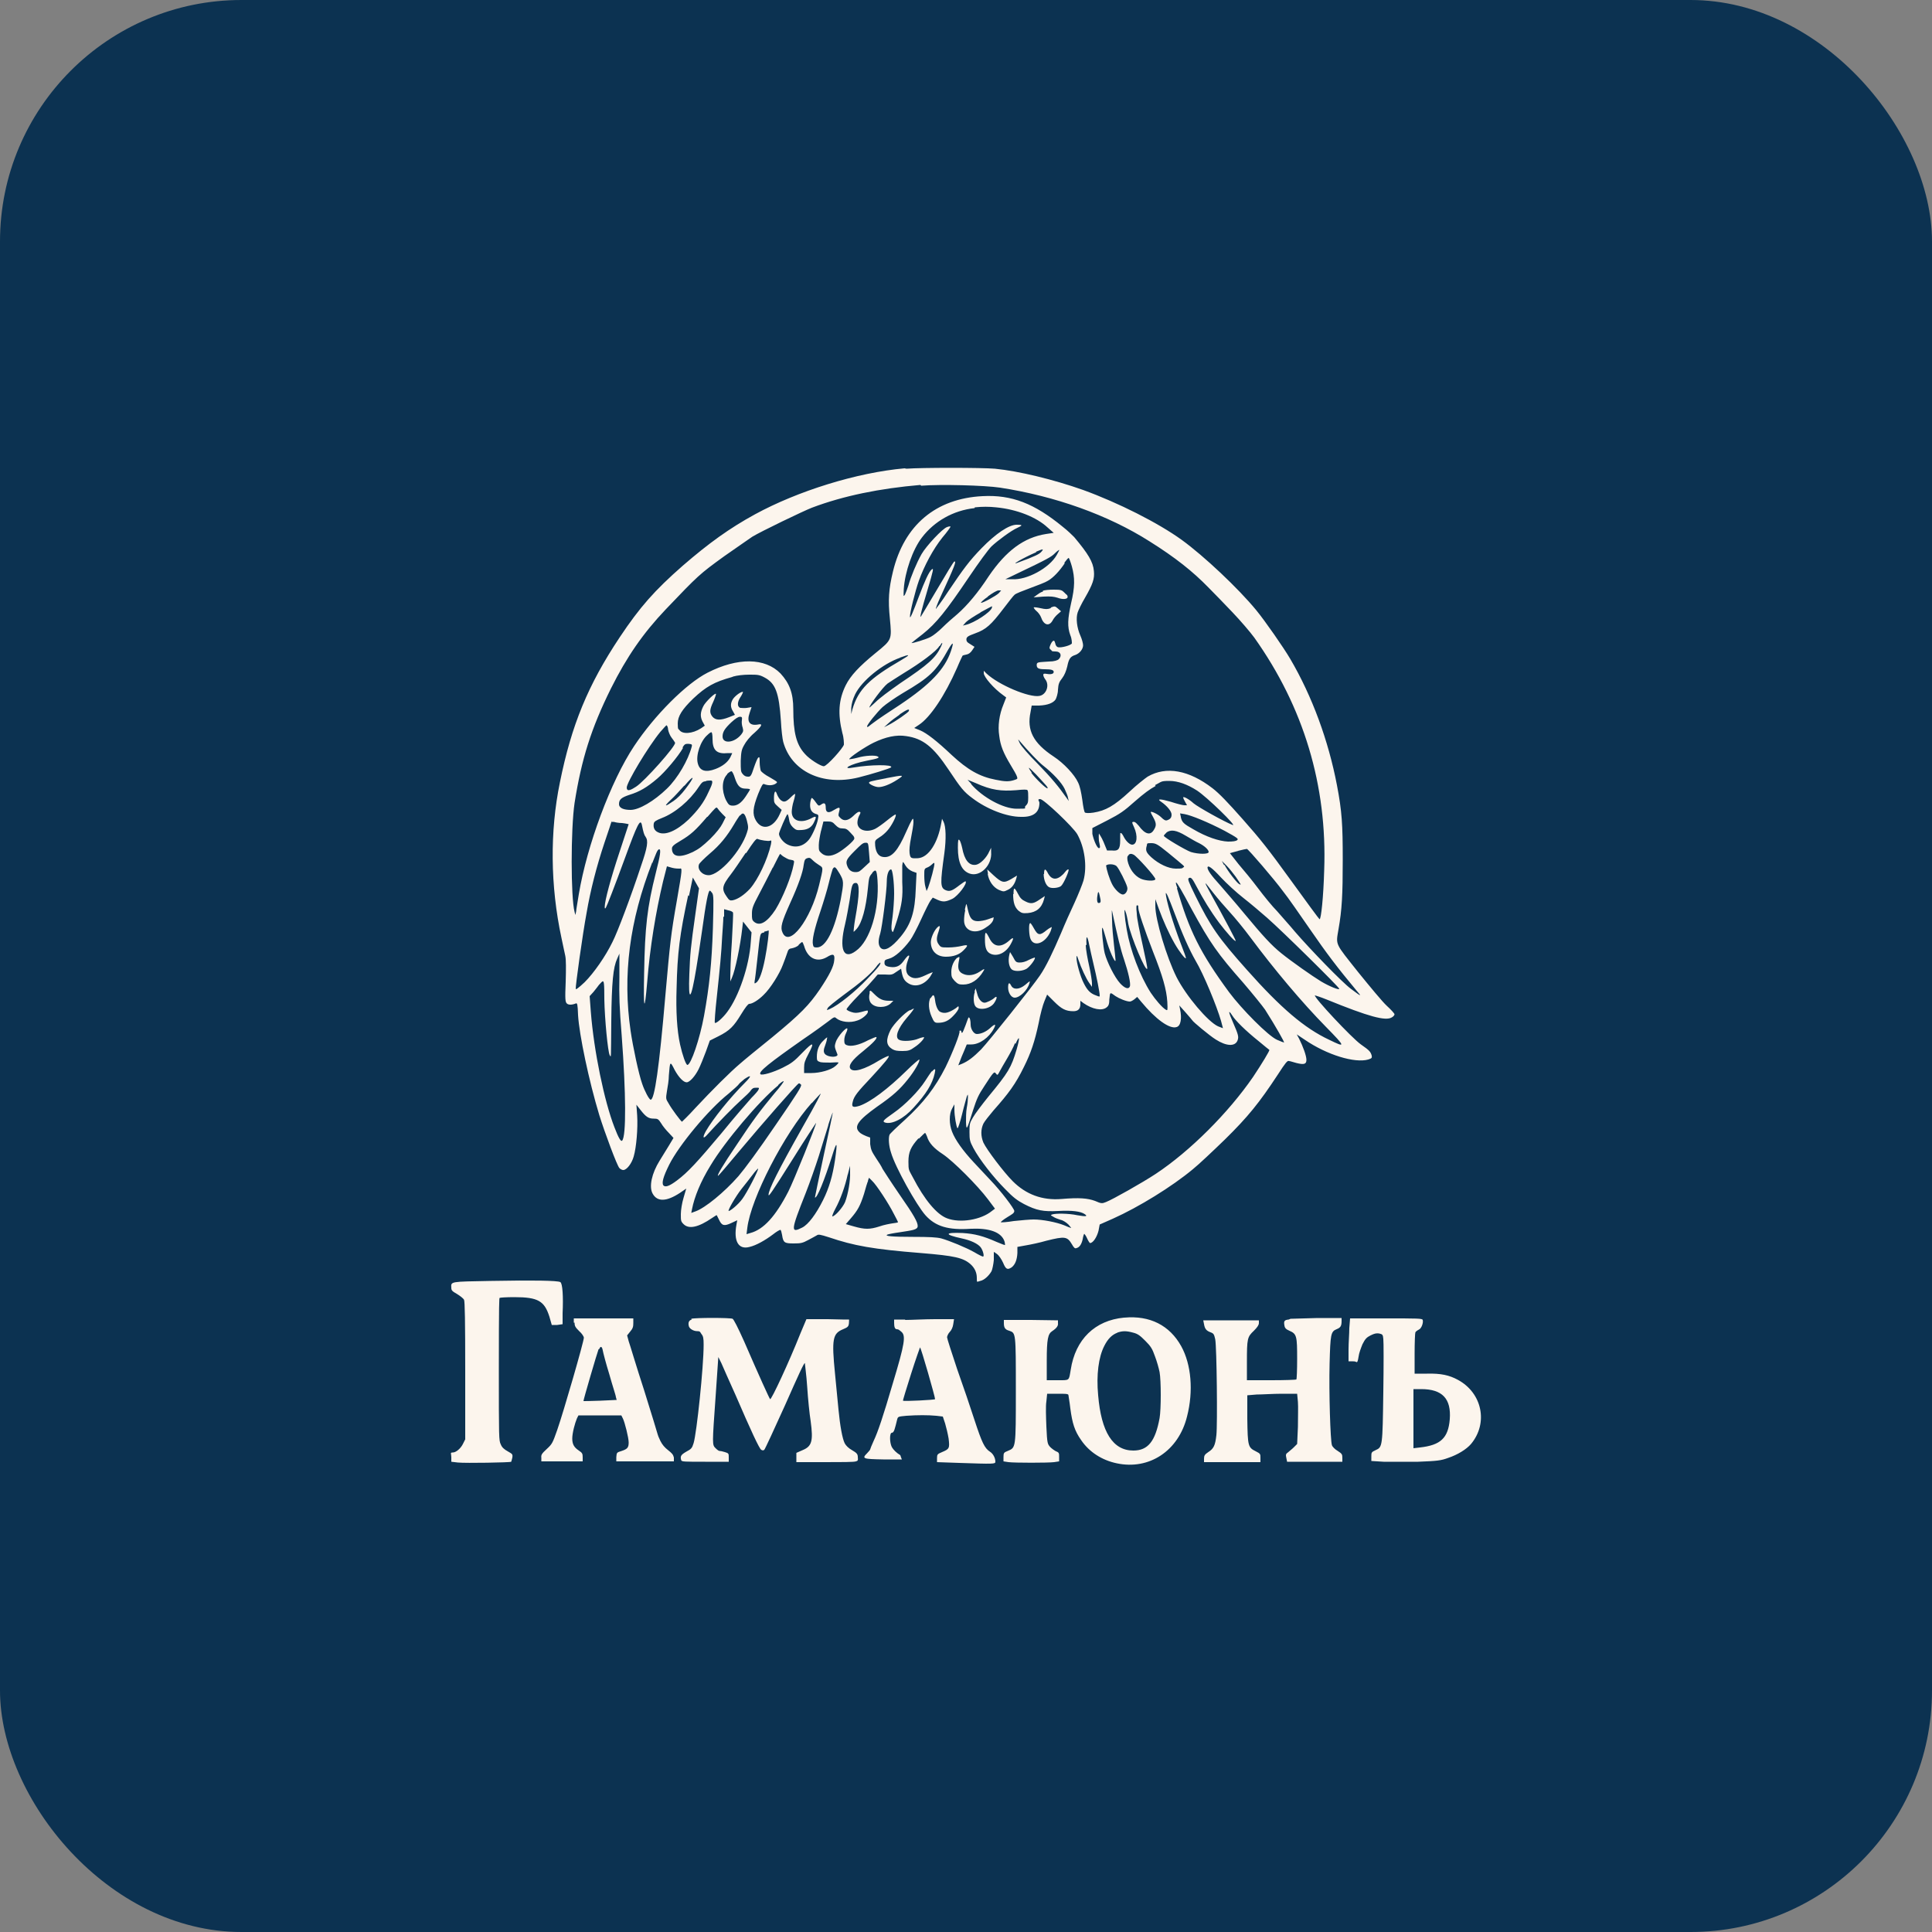 <?xml version="1.0" encoding="UTF-8"?> <svg xmlns="http://www.w3.org/2000/svg" id="_Слой_1" data-name="Слой_1" version="1.1" viewBox="0 0 500 500"><rect x="0" y="0" width="500" height="500" fill="#808080" stroke="none"/><defs><style> .st0 { fill: #fcf5ed; fill-rule: evenodd; } .st1 { fill: #0c3251; } </style></defs><rect class="st1" width="500" height="500" rx="62.5" ry="62.5"></rect><path class="st0" d="M234.1,121.2c-12.4,1.1-27.7,5.9-38.7,11.9-6.6,3.6-12,7.5-18.7,13.3-7.3,6.4-11.1,10.7-16.3,18.5-8.2,12.3-12.5,22.7-15.5,37.6-2.6,12.6-2.5,26.7.4,40.2.4,1.8.8,3.9,1,4.7.2,1,.2,3.3.1,6.7-.2,4.6-.1,5.2.3,5.6.4.4,1.3.4,2.3,0,.4-.2.5.2.6,3,.3,5.1,2.8,17,5.5,25.9,1.4,4.5,4.6,13.1,5.2,13.7.3.3.7.5,1,.5.9,0,2.2-1.7,2.7-3.5.7-2.4,1.1-7.3.9-10.6l-.2-2.8,1.1,1.4c1.4,1.8,2.1,2.2,3.4,2.2,1,0,1.2.1,1.9,1.2.4.7,1.3,1.8,2,2.5l1.2,1.3-1.2,2c-.7,1.1-1.8,2.9-2.4,3.9-2,3.2-2.8,6.7-1.8,8.5,1.2,2.2,3.6,2.1,7.1-.2l1.6-1.1-.7,2.4c-.4,1.3-.7,3.2-.7,4.2,0,1.7,0,1.9.7,2.6,1.4,1.4,3.9.8,7.4-1.6.6-.4,1.2-.8,1.2-.7,0,0,.3.6.6,1.2.7,1.5,1.3,1.7,3.2.8l1.5-.7-.2,1.1c-.8,4.3.5,6.6,3.4,5.8,1.7-.4,4-1.7,6-3.2,1-.8,1.9-1.3,2-1.2.1,0,.3.7.4,1.3.3,2,.6,2.2,3,2.2,1.9,0,2.3-.1,3.8-.9.9-.5,1.9-1,2.2-1.2.4-.3.9-.2,3.1.5,6.5,2.2,11.4,3.1,24,4.1,8.5.7,10.8,1.2,12.7,2.9,1,.9,1.6,2.1,1.6,3.5s0,1,.9.8c1-.2,2.2-1.3,2.9-2.5.2-.4.5-1.8.6-2.9v-2.1c.1,0,.9.6.9.6.4.3,1.1,1.3,1.5,2.2.7,1.7,1.1,1.9,2.2,1.2.9-.7,1.4-1.9,1.5-3.7v-1.6s2.2-.4,2.2-.4c1.2-.2,3.6-.7,5.3-1.2,4.8-1.2,5.4-1.1,6.6.9.5.9.8,1.2,1.2,1,.8-.2,1.3-1,1.6-2.3.1-.7.3-1.3.4-1.4,0,0,.4.4.7,1.1.3.7.7,1.3.8,1.3.8,0,1.8-1.6,2.2-3.2l.3-1.6,3.4-1.5c6.7-3,15.3-8.3,20.7-12.8,1.5-1.2,5.2-4.7,8.3-7.7,6-5.9,8.9-9.5,13.7-16.8,2-3.1,2.5-3.7,2.9-3.5.3,0,1.1.3,1.9.5,2,.5,2.6.3,2.6-.8s-.9-3.5-1.9-5.5l-.6-1.1,2.1,1.4c5.7,3.9,12.9,6.1,16.4,5.1.9-.3,1-.4.9-1-.3-1-.5-1.3-2.8-2.9-2.4-1.7-12.3-12.3-11.9-12.7,0,0,1.4.4,3.1,1.1,10.8,4.4,15.2,5.6,16.8,4.6.4-.2.7-.6.7-.8,0-.2-.9-1.2-2-2.2-1.1-1-4.4-5-7.4-8.7-6.1-7.7-5.8-6.9-5.1-11.1.9-5.1,1.1-8.9,1.1-18s-.2-12.5-1.5-19.3c-2.2-11.5-6.4-23-12.1-32.7-1.7-2.9-6.5-9.8-8.8-12.6-4.6-5.6-13.5-14-19.3-18.2-6.1-4.4-16.4-9.6-25.5-12.9-7.6-2.7-16.7-4.9-22.8-5.5-3.5-.3-19.2-.3-22.9,0M238.2,125.5c-10.5.9-19.9,2.8-28.1,5.9-2.3.9-13.1,6.1-15.4,7.5-.5.3-3.7,2.6-7.2,5-6.5,4.7-6.8,5-15.2,13.8-5.9,6.2-10.1,12.3-14.2,20.5-5.1,10.3-7.6,18.2-9.4,29.6-1,6.7-1,24.5,0,28.2l.2.8.2-.9c0-.5.4-2.5.7-4.5,2.1-12.6,8.3-29.3,14.3-38.3,5.3-8,13.5-16.2,19-19,7.8-4,14.9-3.9,18.9.2,2.3,2.5,3.3,5.1,3.3,9.2,0,6.1.8,9.2,3,11.6,1.2,1.4,4.1,3.2,4.9,3.2s5-4.7,5.2-5.6c0-.4,0-1.7-.4-3-1.2-4.9-1-8.6.9-12.4,1.2-2.4,3.4-4.8,7.7-8.3,4.3-3.5,4.2-3.4,3.7-8.9-.5-4.8-.3-7.7.8-12.2,2.9-12,11.1-18.9,23.2-19.5,7.5-.4,13.4,1.9,20.7,7.9,1.3,1,2.6,2.3,3,2.7,3.6,4.3,4.9,6.4,5.1,8.8.2,2-.3,3.4-2.3,6.9-.9,1.5-1.7,3.2-1.9,3.8-.5,1.5-.2,4,.7,6,.4.9.7,2,.7,2.5,0,1-.9,2.1-2,2.5-1.3.4-1.7,1-2.1,3-.3,1.2-.7,2.2-1.3,3-.8,1-1,1.5-1.1,3,0,1-.4,2.1-.6,2.5-.6.9-2,1.5-4.3,1.6h-1.9c0,.1-.3,1.7-.3,1.7-1,4.7.7,8,6,11.5,2.6,1.7,5.4,4.7,6.3,6.7.5,1,.8,2.5,1.1,4.5.2,1.7.5,3.2.7,3.3s.9.2,2.2,0c3.1-.5,5.3-1.7,9.3-5.4,1.9-1.8,4.1-3.5,4.7-3.9,4.8-2.8,10.7-1.7,16.8,3,1.7,1.3,4,3.7,7.8,8,4.6,5.2,6.6,7.7,12.6,16,3.9,5.4,7.2,9.9,7.3,9.9.4,0,1-5.7,1.2-12.7.8-21.9-5.3-42.2-18.1-60.2-1.1-1.5-3.6-4.4-5.6-6.5-2-2.1-4.8-5-6.3-6.5-4-4.1-8.5-7.7-15.2-11.9-10.7-6.8-24.4-11.7-38.7-13.9-4-.6-15.4-.9-20.4-.5M252.2,131.5c-5.5.6-10.4,3.4-13.6,7.6-2.4,3.1-4.4,8.9-4.7,13.3-.1,2-.1,2.1.3,1.5.2-.4.6-1.5.9-2.4.6-2.2,2.1-5.8,3.4-8.1,1.2-2.1,5.4-6.6,6.6-7,.5-.2.9-.2.9-.1,0,.1-.9,1.4-2.1,2.8-2.4,3-4.7,7.3-6.1,11.2-.9,2.5-2.4,8.5-2.3,9.3,0,.7.8-1.2,2.3-5.2,1.5-4,2.6-6.4,3.3-7,.6-.5.5,0-1.1,5.4-1.5,5-2,7.1-1.7,6.8,0,0,2-3.3,4.3-7.2,2.3-3.9,4.2-7.1,4.4-7.1.5,0,.3.7-3.7,9.4-.7,1.5-1.2,2.9-1.1,2.9,0,0,1.5-1.9,3.1-4.4,4.1-6.1,5.6-8.1,8.7-11.3,3.7-3.8,7.1-6.1,9.1-6.1s1.2.3.2.8c-1.6.7-5.1,3.3-6.7,4.8-.9.9-3.3,4.2-5.8,7.9-6,8.9-8.5,12-12,14.8-1.6,1.2-2.9,2.3-2.9,2.3,0,.2,4-1,5-1.6.6-.3,2-1.4,3-2.4,1-1,2.8-2.6,3.9-3.5,2.5-2.2,5.3-5.5,8.1-9.8,4.5-6.6,9.1-10,14.8-10.9l2-.3-1.6-1.4c-2.9-2.7-8-4.7-13.3-5.2q-2.7-.3-5.5,0M268.2,142.9c-3.5,1.5-7.2,3.7-4.5,2.6,4.1-1.5,5.3-2.1,5.8-2.7.7-.8.5-.8-1.4,0M273,143.2c-.9.9-1.7,1.4-10.1,5.4l-2.7,1.3h1.7c3.8.3,9.7-2.9,11.6-6.3.4-.7.7-1.3.6-1.3,0,0-.5.3-1,.8M275.6,145.7c-1.4,2.1-3,3.8-4.4,4.6-.6.4-2.7,1.2-4.6,1.9-1.9.7-3.7,1.4-4,1.7-.3.2-1.6,1.9-2.9,3.6-3.2,4.2-4.5,5.4-7.3,6.4-1.9.7-2.2.9-2.3,1.5,0,.5.1.8,1,1.3l1.1.7-.6.9c-.4.6-.9,1-1.5,1.1-.5.1-.9.2-1,.3,0,0-.7,1.4-1.4,3.1-3.2,7.3-7,12.9-9.9,14.8l-1.2.8,1.5.6c1.7.7,4.4,2.8,8.2,6.4,4.1,3.8,7.2,5.6,11.4,6.4,2.4.5,3.4.5,4.7.1.9-.3,1-.3.8-.9-.1-.4-.9-1.8-1.7-3.1-1.8-3-2.6-4.9-2.9-7.5-.4-2.5,0-5.5,1.1-8.1l.7-1.8-.8-.6c-2.4-1.7-5-4.7-5-5.7s0-.5.7.1c3.2,3,11.1,6.3,13.7,5.8,1.8-.3,2.7-2.8,1.5-4.3-.3-.4-.5-.9-.5-1.1,0-.4.2-.4.9-.3,1.1.2,1.8,0,1.8-.5s-.6-.7-2.3-.7-2.1-.3-2.1-1.1.4-.7,3.2-.9c1.3,0,2.2-.3,2.5-.6.9-.9.5-2-.8-2s-.9-.2-1.2-.4c-.4-.3-.5-.5-.2-1.2.2-.5.5-1,.7-1.1.3-.2.4-.1.6.6.1.6.4.9.7,1,.9.2,3.4-.5,3.6-1,0-.2,0-1.2-.4-2.1-.8-2.2-.7-4.2.2-8.3,1-4.2,1-6.6.2-9.5-.3-1.1-.7-2.1-.8-2.2-.1-.1-.6.5-1.2,1.3M255.7,154.4c-1.2.8-2,1.6-1.8,1.6.4.1,3.9-1.8,4.6-2.5l.6-.7h-.7c-.4,0-1.6.7-2.8,1.6M269.9,153.1c-.5.1-1.2.6-1.6.9l-.8.6,2.5-.2c2-.1,2.7,0,3.7.3,1.3.5,2.6.4,2.6-.2s-.4-.6-.8-1.1c-.7-.7-.9-.8-2.8-.8-1.1,0-2.4.1-2.8.3M253.8,158.5c-1.6.9-3.3,2-3.8,2.5l-.8.9.8-.2c2.1-.5,6.3-3.2,6.7-4.4,0-.2.1-.4,0-.4,0,0-1.4.7-3,1.6M271.9,157.4c-.8.3-1.3.3-2.6,0-.9-.2-1.7-.3-1.8-.2,0,0,.2.5.7.9.5.4,1,1.1,1.2,1.6.7,2.1,2.1,2.5,3,.9.3-.6.9-1.3,1.4-1.7l.8-.7-.8-.7c-.7-.6-.8-.7-1.8-.3M243.1,167.2c-.7,1.3-4.9,4.4-9.2,7-1.9,1.2-3.8,2.4-4.2,2.7-1.2.9-4.7,5.6-4.7,6.2,0,.1.7-.6,1.6-1.4,1-1,3.4-2.8,6.4-4.9,7.2-4.8,9.1-6.5,10.5-9.4.6-1.2.4-1.4-.3-.2M245.4,168.1c-3.1,5.6-4.8,7.2-11.8,11.3-2,1.2-4.3,2.8-5.2,3.6-1.4,1.3-4,4.5-4,5s.8-.4,1.7-1c.9-.7,4-2.8,6.8-4.6,7.9-5.3,11.6-9.2,13.2-13.9.8-2.4.6-2.6-.7-.4M233,170.2c-4.6,1.6-10,6-11.7,9.5-.6,1.3-.9,2.3-1,3.5v1.6c0,0,.3-1.2.3-1.2,1.5-5.2,4.4-8,12.7-12.8,2.4-1.4,2.3-1.6-.4-.6M189.5,175.2c-4.7,1.3-6.8,2.5-10.1,5.6-2.9,2.8-4,4.6-4,6.4s.2,1.4.4,1.7c.8,1.2,3.4,1,5.6-.4l1-.7-.6-1.1c-.6-1.2-.6-2.3.2-3.9.5-1.1,3.2-3.7,3.3-3.2,0,.2-.3,1.1-.7,2-1,2.1-1,2.9-.2,3.9.8.9,2,1,4.3.1l1.5-.6-.5-.9c-.7-1.1-.7-2.1,0-3.2.6-.9,2.3-2.1,2.6-1.8,0,0-.2.6-.6,1.2-.9,1.3-1,2.6-.1,2.9.3,0,1.1.1,1.7,0l1.2-.2-.5,1.5c-.8,2.3,0,3.4,2.2,3,1.3-.3,1,.4-1,2.2-1.1.9-2.2,2.3-2.6,3.1-.7,1.2-.8,1.8-.9,4.1,0,2.5,0,2.8.5,3.4.4.5.8.7,1.4.7s.8-.1,1.5-2.3c.4-1.2.9-2.4,1.1-2.6.4-.3.4-.1.4,1.2,0,.9.2,1.9.3,2.2.2.3,1.2,1.1,2.2,1.6,1,.6,1.9,1.1,2,1.3,0,.2-.3.4-.7.6-.8.3-1.7.3-2.7-.1-.3-.1-.6.4-1.5,2.6-1.4,3.6-1.5,5.2-.6,6.8,1.6,2.8,4.6,2,6.2-1.6l.5-1.1-1-.9c-.9-.8-1-1-1-2.1,0-1.8.4-2.3.8-1,.2.5.6,1.2,1,1.5.8.6,1.3.5,2.7-.9.5-.5.9-.8,1-.7,0,0-.1.9-.4,1.8-.3.9-.5,2.2-.5,2.8,0,2.3,2.3,3.1,5,1.7,1.3-.7,1.5-.6.9.7-.6,1.5-1.6,2.2-3.3,2.3-1.4.1-1.5,0-2.3-.7-.6-.6-.9-1.2-1-2.1-.1-.7-.3-1.3-.4-1.3-.2,0-2.2,4.6-2.2,5.1,0,.8,1.1,2.2,2.1,2.7,2.1,1.1,4.3.6,5.8-1.4.8-1.1,2-3.8,2.2-5.2.2-1,.1-1.1-.7-1.3-1.1-.4-1.5-1.4-1.3-2.9.1-.7.3-1.2.4-1.2s.6.5,1,1.1c.7,1,.8,1,1.3.7.9-.7,1.3-.5,1.3.7s.6,1.6,2,.7c1.5-.9,1.8-.9,1.5.2-.3,1.2-.3,1.2.3,1.8.9.9,2,.7,3.3-.5.6-.6,1.2-1.1,1.5-1.1.5,0,.5.2,0,1.1-.2.4-.4,1.1-.4,1.7,0,1.9,2.3,2.7,4.6,1.6.6-.3,2-1.3,3.1-2.2,1.1-.9,2.1-1.6,2.2-1.5.3.3-1.1,3-2.1,4.1-.5.6-1.4,1.4-2.1,1.8-1.2.8-1.2.8-1.1,2.2.2,1.8.9,2.8,2.2,2.9,2.1.2,3.7-1.7,5.8-6.5.6-1.4,1.3-2.8,1.5-3.1.3-.5.4-.4.4.6,0,.6-.3,2.4-.6,3.9-.4,2-.5,3.3-.4,4.1.2,1.3.3,1.4,2.2,1.3,2.7-.2,5.1-3.9,6-9.1l.2-1.1.4.8c.6,1.2.7,4.4.2,8.1-1.1,7.9-1.1,9,.4,9.6,1,.4,1.7.1,3.5-1.3.8-.6,1.5-1.1,1.6-1,.5.5-1.9,3.7-3.4,4.5-1.7.8-2.4.9-3.8.3l-1.3-.6-.6.8c-.3.4-1.4,2.6-2.4,4.8-1,2.2-2.3,4.7-2.9,5.5-1.8,2.4-3.9,4.3-5.4,4.7-1.1.3-1.2.4-1.2,1.1s.5,1,2.1,1.1c1.3,0,2.1-.5,3-1.8.5-.7,1-1.2,1.1-1.2.3,0,.3,0-.2,1.4-.6,1.7-.5,3,.2,3.7,1.1,1,2.3,1,4.4,0,1-.5,1.9-.8,1.9-.8,0,0-.3.6-.7,1.2-1.5,2.1-3.8,2.8-5.6,1.7-1-.6-1.4-1.3-1.7-2.7l-.2-1.1-1.2.8c-1.1.8-1.3.8-3,.7h-1.8c0-.1-.9,1-.9,1-.5.6-2.3,2.6-4.1,4.4-1.8,1.8-3.2,3.5-3.1,3.6,0,.2.6.5,1.2.7.9.3,1.4.3,2.6,0,1.8-.5,1.7-.5,1.7,0s-1.4,1.8-2.7,2.2c-1.9.7-4.3.4-5.5-.6-.4-.4-.6-.3-2,.8-.9.7-3.8,2.8-6.6,4.7-8.7,6.1-11.6,8.4-11,9,.4.4,3.4-.5,5.8-1.7,2.2-1.1,2.9-1.6,5.1-3.9,2.8-2.9,3.2-2.8,1.5.4-.9,1.7-1.1,2.3-1.1,3.5v1.4h1.9c2.2,0,5.1-.8,6.2-1.8.5-.4.8-.8.8-.9s-.9-.1-2.1,0c-1.2,0-2.4,0-2.8-.2-.6-.2-.7-.4-.7-1.3,0-1.7.5-3.1,1.7-4.2,1-1,1.1-1,.9-.4,0,.4-.3,1.2-.5,1.8-.6,1.5-.3,2.2.9,2.6,1.3.4,2.6.1,2.3-.5-.7-1.8-.8-1.9-.4-3.1.4-1.4,3-4.3,3-3.4,0,.3-.2.8-.4,1.2s-.4,1.1-.4,1.7c0,.8.1,1.1.7,1.3,1,.4,3.1,0,5.5-1.3,1.1-.5,2-.9,2.1-.8.3.3-.9,1.6-3.5,3.7-2.9,2.3-3.8,3.7-3.2,4.5.8,1,3.6.2,7.5-2.2,1.2-.7,2.3-1.2,2.4-1.1.2.2-.9,1.6-4.5,5.5-3.5,3.7-4.5,4.9-4.8,6.3-.4,1.4,0,1.6,1.7,1.1,2.9-1,7.4-4.4,12.2-9.1,1.7-1.7,3.3-3,3.3-2.9.3.3-1.2,3-3,5.2-2,2.5-3.7,4.1-7.9,7-4.9,3.5-6,5.1-4.7,6.5.3.4,1.1.8,1.8,1.1l1.1.4v1.7c.2,1.5.4,1.9,1.5,3.6.7,1,1.5,2.3,1.7,2.8.3.5,2.3,3.6,4.5,6.8,3.7,5.3,4.6,7,4.6,8s-1.5,1.1-4.6,1.6c-1.5.2-3,.5-3.2.6-1,.4,1.2.6,6.6.6,4.2,0,6.1.1,7.3.4,2.1.6,6.3,2.3,8.6,3.6,1,.6,2,1.1,2.2,1.1.4,0,0-1.6-.6-2.4-.7-.9-2.5-1.8-4.9-2.3-4.6-1-4.5-1.6.2-1.4,3.2.2,5.4.8,8.8,2.3,1.2.5,2.2.9,2.2.8,0,0,0-.6-.2-1.1-.9-2.3-4-3.3-8.6-3.1-5.9.4-9.2-.6-11.8-3.5-2.3-2.6-7.8-12.4-8.9-16.2-.6-1.8-.7-3.8-.4-4.6,0-.2,1.9-2,4-3.9,4.8-4.4,7.8-8.3,10.5-13.6,1.8-3.7,3.9-9,3.6-9.3,0,0,0-.2.2-.2s.3.1.3.3.1.3.2.3.5-.9.9-2,.7-2,.8-2c.3,0,.5.8.5,1.9s.8,2.4,1.6,2.4c1.1,0,2.4-.6,3.4-1.5,1.3-1.2,1.7-1.2,1,.1-1.2,2.3-3.7,4.1-5.8,4.1h-1.2l-.7,1.7c-.4.9-.9,2.1-1.1,2.7l-.4,1,1-.4c1.6-.7,2.9-1.7,4.9-3.7,2-2.1,13.3-16.3,15.2-19.1,1.6-2.3,3.4-6.1,5.5-11,.9-2.2,2.5-5.8,3.5-7.9,1-2.2,2-4.7,2.3-5.7,1-3.7.3-8.6-1.6-12-1.1-1.9-8.7-9.1-9.6-9.1s-.2.5-.2,1c0,2.5-1.6,3.7-4.8,3.6-3.7,0-8.8-2-12.5-4.8-2.3-1.7-3-2.6-6.2-7.4-4-6-6.7-8.1-11-8.7-2.5-.4-5.3.2-8.4,1.7-2.1,1-6.6,4-6.3,4.3,0,0,1-.1,2.1-.4,2-.6,4.7-.7,5.3-.3.5.3.1.5-3,1.1-4.1.8-6.9,2.4-3.1,1.7,4-.7,10.2-.8,9.5,0-.3.3-5.2,1.8-8.4,2.6-9.4,2.3-17.4-1.6-19.5-9.2-.2-.7-.5-3.2-.6-5.4-.5-7.4-1.4-9.8-4.3-11.3-1.3-.7-1.8-.7-3.9-.7-1.5,0-3.2.2-4.2.5M232.9,184.9c-1,.7-2.4,1.7-3,2.3l-1.1,1,1.2-.6c1.6-.8,5.1-3.2,5.2-3.6.3-.7-.5-.4-2.4.9M189.3,186.9c-1.7,1.6-2.3,2.5-2.3,3.7,0,2,3.1,1.7,4.9-.6.5-.7.5-.9.3-1.7-.2-.5-.3-1.4-.2-1.9.1-.8,0-.9-.5-.9s-1.2.5-2.2,1.4M170.9,189.4c-3.2,3.9-8.7,13.1-8.7,14.4s1.3.5,2.4-.2c2.1-1.3,10.5-10.7,10.1-11.4-.1-.2-.5-.8-.9-1.3-.4-.5-.8-1.5-.9-2.1,0-.6-.3-1.1-.4-1.1s-.8.8-1.6,1.7M183.1,190.2c-1.8,1.5-3.1,5.3-2.5,7.4.5,1.9,2,2.4,4.6,1.4,1.8-.7,3.1-1.7,3.8-3,.3-.6.5-1.1.5-1.1s-.5,0-1.1,0c-2.9.3-4-.7-4-3.7,0-.9-.1-1.7-.3-1.7s-.6.3-1,.7M263.9,192.3c.3.7,2.4,3.1,4.7,5.4,3.5,3.6,5.4,5.9,7.5,8.9l.5.7-.2-.8c0-.4-.5-1.5-.9-2.4-.8-1.6-2.9-3.9-5.7-6.1-1-.8-3.7-3.6-5.9-6.2-.5-.6-.5-.6,0,.5M176.8,193.5c-1.3,2.3-4.7,6.3-6.7,8-2.7,2.3-4.6,3.4-7.2,4.2-2.1.7-2.7,1.2-2.7,2.4s1.6,1.5,3,1.5c2.2,0,6.1-2.3,9.4-5.5,2.8-2.7,5.5-7.4,6.4-10.8.2-.7,0-.7-.8-.8-.8,0-1,0-1.6,1M266.9,200c1,1.4,4,4.3,4.2,4,.2-.2-.5-.9-3-3.6-.9-.9-1.7-1.7-1.8-1.7s.2.6.7,1.2M188.2,200.4c-1.4,1.4-1.5,4.2-.3,6.7.6,1.1.8,1.3,1.5,1.4,1.3.1,2.4-.6,3.6-2.4.6-.9,1.1-1.7,1.1-1.8s-.5-.2-1.1-.2c-1.4,0-2.1-.6-2.8-2.7-.3-1-.7-1.8-.9-1.8-.2,0-.7.3-1.1.7M229.4,201.4c-4.3.8-4.5.9-4.5,1.2s1.5,1.1,2.5,1.1,2.8-.6,4.8-1.9c2-1.3,1.8-1.3-2.9-.4M177.1,203.3c-1,1.1-2.5,2.8-3.5,3.7-1.9,1.8-1.6,1.9.7.3.9-.6,2.1-1.8,3-3,2.7-3.5,2.5-4.1-.2-.9M251.3,202.9c3,3.5,8.4,6.4,11.8,6.4s1.7-.1,2.3-.7c.6-.6.7-.9.7-2.2,0-.9,0-1.7-.2-1.9-.1-.2-1-.2-2.9,0-3.9.3-6.4,0-10.4-1.8l-2.2-.9,1,1.1M182.7,202.2c-.8,0-1.1.3-1.9,1.5-2.3,3.5-6.1,6.7-9.5,8-1.5.6-2,.9-2.1,1.4-.2,1.1.2,1.9,1.1,2.3,1.8.9,4.7-.3,7.9-3.3,2.4-2.4,3.9-4.3,5.2-7.2,1-2,1.2-2.9.6-2.9-.2,0-.8,0-1.3.1M299.1,203.4c-1.5.8-3,1.9-5.4,4-2.8,2.5-3.8,3.2-7.1,4.9l-3.9,2v1.5c.3,1.5,1.2,3.7,1.7,3.7s.2-.8,0-1.9c-.1-1.2,0-1.9,0-1.9s.7,1,1.2,2.2l.9,2.2h1.2c1.7.2,2.2-.3,2.2-2.6s0-1.9.2-1.9.5.5.8,1.1c.6,1.1,1.5,1.9,2.1,1.9,1.3,0,1.5-2.3.5-4.5-.6-1.3-.6-1.4-.1-1.4s.8.5,1.3,1c1.6,2.2,3,2.6,3.9,1.1.7-1.1.7-1.7-.1-3.2-.4-.7-.7-1.3-.7-1.4,0-.4,1.9.5,2.7,1.3.7.7,1.1.9,1.5.8.9-.3,1.2-.7,1.2-1.5s-1.1-2.2-2.7-3.3c-1.2-.8-.3-.8,2.5,0,1.5.5,3.1.9,3.5.9h.7s-.5-.9-.5-.9c-.3-.5-.5-1-.5-1.1,0-.4,1.5.4,2.7,1.5,1.2,1,8,4.8,10.1,5.6,1.3.5-6.6-7.2-9.2-8.9-2.5-1.6-4.9-2.5-7.2-2.5s-1.9.2-3.7,1.1M183,211.4c-3,3.5-4.2,4.6-6.9,6.2-1.9,1.1-2.2,1.5-2.2,2,0,2.2,2,2.5,5.4.9,1.6-.8,2.5-1.5,4.5-3.4,1.6-1.6,2.7-3,3.2-4l.8-1.6-.9-.9c-.5-.5-1-1.1-1.2-1.4-.3-.5-.5-.2-2.6,2.2M191.4,211.1c-.2.3-.9,1.3-1.4,2.2-1.9,3.2-3.7,5.4-6.3,7.6-1.4,1.2-2.7,2.5-2.8,2.8-.5,1.3.8,2.8,2.5,2.8,2.8,0,8.4-6.3,9.9-11,.4-1.2.4-1.5,0-3.1-.5-1.9-1-2.3-1.7-1.4M305.6,211.5c.3,1.3.7,1.7,3.2,3.1,3.4,2,6.7,3.1,9,3.2,1.3,0,2.1-.1,2.4-.4.4-.3,0-.6-3.3-2.4-4.2-2.2-8.6-4-10.3-4.3l-1.2-.2.2.9M158.3,212.5c0,.1-.9,2.7-1.9,5.7-2,6-3.6,12.2-4.6,18.1-1,5.3-2.9,19-2.8,19.6,0,.3.7-.2,2.3-1.7,2.4-2.4,5.4-6.7,7.2-10.4,1.3-2.5,4.9-12.1,7.4-19.7,1.7-4.9,1.9-6.5,1.2-7.5-.4-.5-.6-1.2-1-3.2-.4-1.6-1.2,0-4.3,8.5-2.9,7.9-4.7,12.5-5,13-.2.3-.3.3-.3-.2,0-1.6,1.6-7.5,3.8-14.1,1.3-4,2.4-7.3,2.4-7.3s-.8-.2-1.7-.3c-.9,0-1.9-.2-2.1-.3-.2,0-.5,0-.6,0M212.5,214.9c-.3,1.3-.6,3-.6,3.8,0,1.3,0,1.5.7,2.1,1,.9,2.4.9,4.1,0,1.5-.8,4.4-3.2,4.4-3.8s-.5-.9-1-1.5c-.8-.9-1.2-1.1-2-1.1s-1.2-.2-1.9-.9c-.7-.8-1.1-.9-2-.9h-1.1l-.6,2.4M301.9,215.5c-.4.3-.7.7-.7.8,0,.4,5.6,3.7,7,4.2,2,.6,4.6.6,4.6,0s-1.1-1.6-2.5-2.3c-.7-.3-2.2-1.2-3.4-1.9-2.5-1.5-3.9-1.7-5.1-.8M193,220.7c-1.4,2.1-3.1,4.6-3.8,5.5-2.4,3.1-2.5,3.9-1.1,5.9.6.9.8,1,1.5.9,1.4-.3,3-1.4,4.5-3,2.1-2.4,4.5-7.5,5.4-11.4.2-1.1.2-1.2-.3-1-.5.1-2.2-.1-3.2-.5-.3-.1-1.1.9-2.9,3.7M247.9,219.4c0,3.8,1,6,3.1,6.7,2.7.9,5.8-2.2,5.5-5.6v-1.1c0,0-.5,1-.5,1-.7,1.6-2.3,3.2-3.4,3.4-1.8.3-3-1.2-3.6-4.4-.2-.9-.5-1.8-.7-2-.3-.3-.4,0-.4,2M221.1,220.3c-2.1,2.1-2.3,2.6-1.8,3.9.4,1,1.1,1.5,2.1,1.5s1.2-.3,2.3-1.3l1.4-1.3-.2-2.5c-.2-2.5-.2-2.5-.9-2.5s-1.2.5-2.8,2.1M296.8,218.8c-.4,1.3-.2,1.8,1.2,3.1,1.9,1.7,4.4,2.9,6.3,2.9s1.6-.1,1.9-.3c.5-.3.7,0-4-3.9-2.6-2.1-3.1-2.4-4.3-2.4s-1,.1-1.1.6M168.8,223.2c-5.9,15.1-7.7,29.2-5.6,43.6.6,4.1,2.1,11.2,3,13.7.6,1.8,1.8,4.1,2.2,4.1,1,0,2.2-8.3,3.8-27,1.2-13.5,1.4-15.7,3-24.7,1.4-8.1,1.4-8.3.7-8.1-.3,0-1.1,0-1.9-.2l-1.4-.4-1,3.9c-1.9,8-3.4,17.1-4.1,26-.7,8.2-1,7.4-.8-2.3.2-11.8.8-17.1,3-25.8,1.2-4.7,1.4-6.2.9-6.2s-.9,1.4-1.8,3.6M320.5,220.2c-1.2.3-2.2.6-2.2.6,0,0,1,1.3,2.2,2.8,1.3,1.5,3.6,4.3,5.1,6.3,1.5,2,3.7,4.7,4.9,5.9,1.1,1.3,3.3,3.7,4.7,5.4,3.8,4.4,12.1,13,14.4,14.7,2.8,2.1,2.9,2.1,1.5.5-5-6-7.8-9.7-12-15.8-2.7-3.9-5.8-8.4-7.1-10-2.2-3-8.9-10.8-9.3-10.9-.1,0-1.2.2-2.3.5M200,224.5c-1,2-2.6,5.1-3.6,7-1.6,3-1.8,3.6-1.8,5,0,1.3,0,1.6.6,2.1,1.5,1.2,3.4,0,5.5-3.2,1.9-3.1,4.1-8.5,4.7-11.7.2-1,.2-1-.8-1.2-.5,0-1.3-.5-1.8-.8s-.8-.7-.9-.7-.9,1.6-1.9,3.6M292.1,221.3c-.4.3-.4.6-.3,1.4.4,2,1.7,3.9,3.4,4.7,1.3.6,3.8.7,3.8.1s-4.8-5.9-5.6-6.3c-.6-.3-.9-.3-1.3,0M208.9,222.1c-.6.2-.7.5-.9,1.7-.2,1.9-1.4,5.3-3.5,9.9-2.2,4.9-2.6,6.3-2,7.6,1.7,4.1,7.3-3.2,9.5-12.3,1.1-4.6,1.1-4.4,0-5.1-.5-.3-1.3-.9-1.7-1.3-.6-.6-.8-.7-1.4-.5M316.9,223.8c.8,1.6,3.2,4.7,3.8,5,.6.3.6.3-.9-1.9-.6-.8-1.6-2.1-2.3-2.8l-1.3-1.3.6,1.1M233.5,224c0,.5,0,2.4,0,4.3.2,3.8-.1,5.8-1.3,9.7-1.2,3.7-1.1,3.5-1.4,2.8-.2-.4-.1-1.5.2-3.6.2-1.6.4-4.3.4-5.9,0-3-.4-6.3-.8-6.3-.6,0-1.1,1.3-1.1,3.1,0,2.5-1.2,11.8-1.7,13.5-.6,1.9-.5,3,.1,3.7,1,1,2.8,0,5.2-2.9,2.7-3.3,3.7-6.4,3.9-12.4l.2-4.1-1.1-.4c-.7-.3-1.3-.8-1.7-1.4-.3-.5-.6-1-.7-1s-.1.4-.2.9M241.3,223.6c-.3.3-.8.7-1.3.9-.8.3-.8.4-.8,2.1,0,1,.1,2.3.3,2.9l.3,1.1.4-.9c.5-1.3,1.8-5.9,1.6-6.3,0-.2-.3,0-.6.3M286.3,224.1c0,.8.8,3.3,1.5,4.7.7,1.4,2.1,2.7,2.8,2.7s1.4-1.1,1.1-2c-.3-1.1-2.1-4.7-2.7-5.3-.6-.7-2.8-.7-2.8,0M312.5,224.5c0,.7,1,2.1,3.1,4.4,1.2,1.4,4.1,4.7,6.4,7.5,4.9,5.9,7,8.2,9.6,10.3,2.6,2.1,8,5.9,10.3,7.3,2.2,1.3,4.7,2.3,4.7,1.9s-14.7-14.9-18.7-18.4c-1.6-1.4-4.3-3.7-6.1-5.1-1.8-1.4-4.4-3.8-5.8-5.3-2.3-2.5-3.5-3.4-3.5-2.5M215.5,224.9c-.1.3-.6,1.9-1,3.6-.4,1.7-1.4,5-2.2,7.4-1.6,4.7-2.2,7.5-1.9,8.6.1.6.3.7,1,.7,2.4,0,4.7-4.7,6.2-12.5.8-4.4.8-4.7-.3-6.6-1.1-1.8-1.3-2-1.8-1.2M255.6,226.1c.3,1.9,1.4,3.5,2.9,4.2,1.2.5,1.3.5,2.3,0,1.1-.5,1.8-1.5,2.2-2.9l.2-.8-1.5.9c-1.9,1.1-2.4,1-4.6-1l-1.6-1.5.2,1.2M270.1,226.2c0,1.5.6,3,1.4,3.4.7.4,2.5.2,3.1-.3.7-.6,2.3-4.3,1.9-4.3s-.7.5-1.3,1.2c-1.7,1.7-3.1,1.6-4.1-.4-.6-1.1-.9-1-.9.4M225.8,225.9c-.9,1-.9,1.1-1.2,4.1-.5,5-1.5,8.8-2.9,10.4-.4.4-.7.8-.8.7,0,0,.1-1.5.4-3.2,1.2-6.6,1.2-9.4.2-9.4s-1.1.8-1.6,4.4c-.3,1.8-.8,4.6-1.2,6.3-1.6,6.5-.4,9.3,2.8,6.9,3.7-2.6,6.1-10.7,5.6-18.3-.2-2.7-.4-3-1.4-1.9M178.1,231.7c-2.2,10.2-2.8,14.9-3,24.1-.2,5.8.1,10.9.9,14.5.6,2.7,1.5,5.3,1.9,5.3.9,0,3.2-6.7,4.3-12.7,1.4-7.7,2-13.7,2.3-22.7.2-7.3.2-8.6-.2-9.1-.2-.3-.5-.6-.6-.6-.4,0-1,3-2,10.3-.5,3.6-1.2,8-1.5,9.8-1.4,8.5-2.1,9-1.8,1.5.2-5.2.3-6.7,1.6-15.8l.9-6.4-.8-1.4-.8-1.4-1,4.8M307.7,227.2c-.4.3-.2.8,1.7,4.7,3.9,7.9,5.9,10.8,13.3,19.1,8.8,9.9,14.9,15.1,21.3,18.1,4.3,2.1,4.3,1.9-.8-3.3-6.3-6.4-13.5-15-19.6-23.2-1.7-2.3-4.1-5.2-5.3-6.5-1.2-1.3-3.1-3.5-4.2-4.9-1.1-1.4-2-2.6-2.1-2.6s.3.8.8,1.7c4.3,7.8,7.1,13.1,7,13.2-.2.3-2.4-2.2-4.3-4.7-2.3-3.1-4.1-6.1-5.8-9.3-1.2-2.3-1.5-2.6-2.1-2.2M304.6,229.9c3.1,10.8,6,16.7,13.5,26.9,3.2,4.3,10.1,11.3,12.4,12.3.9.4,1.7.7,1.8.7.2,0-2.1-4.1-4.9-8.5-.7-1-3.2-4.1-5.6-6.9-6.7-7.6-8.6-10.3-13.4-19.1-2.6-4.9-3.8-6.9-4-6.9s0,.6.3,1.4M262.2,231.4c0,2.2.4,3.4,1.4,4.3.8.6,1,.7,2.4.6,2.2-.2,3.6-1.3,4.2-3.6l.2-.8-1.2.8c-1.7,1.2-2.4,1.3-3.8.6-.9-.4-1.4-.9-1.9-1.9-1-1.9-1.2-1.9-1.2,0M284.1,231.2c-.3,1.5-.2,2.5.2,2.5.6,0,.7-.3.3-1.9q-.3-1.5-.5-.6M301.7,231.1c0,1.6,1.8,7.7,4,13.4.7,1.8,1.3,3.4,1.2,3.5-.2.2-1.7-1.7-2.9-3.8-1.6-2.8-3-6-4.1-9l-.9-2.5v1.8c0,3.5,2.9,13.2,5.5,18.4,2.5,4.9,8.1,11.5,10.7,12.7l1.3.5-.5-1.9c-1.1-3.8-4.5-12.1-6.6-15.6-1.6-2.8-3.4-6.8-5.4-12.2-1.7-4.5-2.3-5.8-2.3-5.1M249.8,235.6c-.2.8-.3,1.9-.3,2.6,0,2.7,2.8,3.7,5.4,2,1.3-.8,2-1.5,2.2-2.3,0-.3.1-.5.1-.5,0,0-.7.2-1.5.5-.8.3-2,.5-2.6.5-1.5,0-2.1-.7-2.6-2.9-.2-.8-.3-1.5-.4-1.5s-.2.6-.4,1.4M294.2,236.4c0,1.3.8,4.9,1.5,8.1.7,3.2,1.3,6,1.2,6.2-.4.9-4.2-8.2-4.9-11.6-.2-1.3-.5-2.7-.7-3.1-.5-1.7-.3,1.2.3,4.6.9,5.3,3.4,11.9,6.2,16.3,1.2,1.8,3,3.9,3.9,4.4.5.3.5.2.4-2-.2-3.2-1.2-6.7-3.7-13-2.2-5.7-3.8-10.4-3.8-11.3s-.1-.6-.3-.7c-.2-.1-.3.4-.1,2.1M287.8,238.1c0,1.8.3,4.7.5,6.5s.4,3.5.4,3.9c0,1.1-1.7-2.6-2.5-5.7-.4-1.5-.8-2.7-.9-2.7-.3,0,.2,5,.6,6.6.6,2.3,2.6,6.3,4,7.8,1.2,1.3,2.2,1.6,2.5.8.3-.7-.4-3.7-1.5-7-.9-2.6-1.7-6-3-12.1-.2-1.1-.2-.7-.1,1.9M187.2,237.3c0,1.1-.2,3.3-.3,5-.2,4.3-.6,8.3-1.4,15.8-.4,3.5-.6,6.5-.5,6.6.3.3,2.1-1.3,3.2-2.8,3-4,5.7-11.9,6.1-18.1l.2-2.5-1.1-1.4-1.1-1.4-.2,1.7c-.5,4.5-1.8,10.9-2.7,12.9l-.4.9v-1.5c0-.8.1-4.7.4-8.7.2-4,.4-7.4.3-7.6,0-.2-.6-.5-1.2-.6l-1.1-.3v1.9M266.5,239c-.3.3-.2,3.1.2,4,.9,2.2,3.9,1.1,5.2-2,.2-.5.3-1,.3-1.1,0,0-.7.3-1.3.8-1.8,1.5-2.3,1.4-3.3-.4-.5-.9-.9-1.5-1-1.4M242.5,240.1c-.8.8-1.6,2.7-1.6,3.7,0,2.3,1.5,3.8,3.9,3.8,1.9,0,3.4-.5,4.5-1.6,1.4-1.4,1.3-1.6-.4-1.2-.8.2-2.3.4-3.4.4-1.8,0-2,0-2.5-.7-.7-.9-.7-1.7-.1-3.4.5-1.5.4-1.8-.4-1M197.8,241.3c-1.2.3-1-.2-1.8,6.9-.3,2.8-.6,5.3-.7,5.7-.1.7,0,.7.4.4.8-.5,1.6-2.7,2.3-6.3.6-3,1.1-7.2.9-7.2,0,0-.5.2-1.1.3M254.9,243.1c0,2.3.4,3.3,1.6,3.8,1.8.7,4-.4,5.2-2.8.8-1.5.6-1.7-.6-.6-2.1,1.8-3.9,1.6-5-.6-1-2-1.2-2-1.2.2M281,244.5c0,1.3.5,3.8.9,5.6.4,1.8.7,3.8.7,4.3v1l-.7-1c-.8-1.1-2.1-3.9-2.8-6-.4-1.2-.5-1.3-.5-.5,0,1.3,1,4.9,1.9,6.6.9,1.8,1.7,2.6,3.1,3.1,1,.4,1,.4,1,0,0-.8-.8-4.8-1.6-8.1-.4-1.7-.9-3.9-1.1-4.9-.5-2.7-.9-2.7-.7,0M206.7,244.6c-.4.4-1.2.7-1.7.8-.8.1-1,.3-1.3,1.3-.2.6-.7,2-1.1,3-.8,2.2-3.2,6.1-5,7.8-1.3,1.3-2.9,2.3-3.7,2.3-.3,0-1,.9-2.1,2.7-1.9,3.1-2.9,4.2-5.9,5.7l-2.2,1.1-1,2.8c-.6,1.6-1.4,3.6-1.9,4.6-.9,1.8-2.3,3.4-3.1,3.4s-2-1.2-3.1-3.2c-1.2-2.4-1.2-2.3-1.5,1.4,0,1.2-.3,3-.5,4.1-.3,1.9-.3,2,.4,3.1.8,1.5,3.3,4.8,3.5,4.8,0,0,1.7-1.6,3.5-3.6,4.2-4.5,9-9.3,11.5-11.4,1-.9,4.8-4,8.4-6.9,7.4-6.1,9.5-8.3,12.3-12.4,2.4-3.6,3.6-5.9,3.7-7.5.2-1.6-.3-1.8-1.9-.8-2.6,1.5-5,.3-5.9-2.9-.2-.6-.4-1-.5-1-.1,0-.5.3-.9.7M261.1,247.7c-.2,1.5.2,2.9.9,3.3.9.5,2.7.3,3.7-.3.9-.6,2.4-2.6,2.1-2.9,0,0-.7.2-1.5.6-.9.5-1.7.7-2.4.7-.9,0-1.1-.2-1.7-1.4-.4-.7-.8-1.3-.8-1.3,0,0-.2.6-.3,1.3M159.7,248.2c-1,2.1-1.4,6-1.5,15.9-.1,10.2,0,9.6-.4,9-.5-.9-1.3-9.4-1.4-14.4,0-4.4-.1-4.9-.5-4.7-.2.1-.6.6-.9.9-.3.4-.9,1.2-1.4,1.8l-1,1.1.3,4c.8,10.3,3.5,23.2,6.1,29.9,1.1,2.9,1.7,3.8,2,3.5,1.1-1.1,1-12.4-.1-27.1-.6-7.4-.7-10.6-.6-15.3,0-3.3,0-6,0-6s-.3.7-.7,1.6M247.8,247.8c-.9.7-1.6,2.2-1.6,3.7,0,1.3.1,1.5.9,2.4.8.8,1.1.9,2.2.9,2,0,3.8-1.2,5.1-3.3.6-.9.4-.9-.9,0-1.4.9-2.9,1.1-4.1.6-1.3-.5-1.6-1.4-1.3-3.1.3-1.4.3-1.6-.3-1.1M226.7,250.3c-1.4,1.8-4.1,4.1-8.5,7.3-2,1.5-3.9,3-4,3.3-.3.6-.3.6.6.2,2.1-.9,6.6-4.5,9.7-7.8,2.7-2.8,3.6-3.9,3.3-4.2,0,0-.6.4-1.1,1.2M265.3,254.9c-1.5,1.2-3,1.3-3.6.2-.5-1-.8-.8-.8.5s.8,2.6,1.7,2.6c1.3,0,3.3-1.9,3.8-3.7.2-.7.3-.8-1.1.4M252.3,256.7c-.4,1-.4,2.7,0,3.5.7,1.5,4.1,1,5.1-.8.7-1.1.7-1.8,0-1.2-.6.6-2.1,1.3-2.6,1.3-.8,0-1.6-1-1.9-2.3l-.4-1.4-.3.8M225.1,256.9c-.3,1.1-.2,2.2.4,2.8,1.1,1.2,3.7,1.2,5,0l.7-.7h-1.1c-1.6,0-2.5-.4-3.8-1.7-1.1-1.1-1.1-1.1-1.3-.5M287.1,258.4c0,1.5-.2,1.9-.7,2.3-1.2,1-3.7.5-6-1.1l-.8-.6v.9c0,1.2-.6,1.8-1.8,1.8-2,0-3.1-.6-5-2.5l-1.8-1.8-.7,1.7c-.4.9-1.1,3.5-1.5,5.7-1,4.7-2,7.7-3.8,11.3-2.2,4.5-4,6.9-7.9,11.3-1.1,1.3-2.3,2.8-2.6,3.4-.7,1.5-.7,3.2,0,4.9.9,1.9,5.3,7.7,7.6,10,3.4,3.4,7.6,5,12.6,4.6,4.6-.4,6.8-.2,8.7.5,1.6.7,1.8.7,2.8.3,1.8-.7,9.4-5,12.9-7.3,8.9-5.9,18.8-15.8,25.2-25.1,2.2-3.3,4.4-6.9,4.2-7,0,0-1.3-1-2.7-2.2-3.5-2.8-6.1-5.4-6.9-6.7-1.1-1.7-1-.9.2,1.8,1.4,3.2,1.5,3.7,1.2,4.6-.6,1.7-2.9,1.6-5.7-.2-1.6-1-5.9-4.6-6-4.9,0,0-.8-1-1.7-2l-1.7-1.9.2,1c.5,2.3.2,4.3-.9,4.6-1.8.6-5.4-2-9.2-6.6l-1-1.2-.7.6c-.4.3-.9.6-1.2.6-.9,0-2.8-.8-3.7-1.4-1.5-1.1-1.4-1.1-1.6.8M240.8,258.2c-.6,1.2-.5,3.1.3,4.9.6,1.4.8,1.6,1.6,1.6,1.7,0,2.8-.5,4.1-1.9.7-.7,1.3-1.6,1.3-1.9,0-.6,0-.6-.7,0-1.8,1.2-2.9,1.5-4,1-.6-.2-1.2-1.4-1.4-3-.2-1.6-.5-1.7-1.1-.6M235.5,261.4c-1.4.7-4.2,3.6-5,5.1-1.3,2.6-1.2,4,.4,5,.7.4,1.2.5,2.7.5,1.5,0,2-.2,3.1-1,1.4-.9,2.7-2.4,2.4-2.6,0,0-.7.1-1.4.4-1.4.6-4.1.8-5,.3-1.2-.6-.4-2.9,2-5.7,1.4-1.6,1.9-2.4,1.8-2.4,0,0-.5.2-1,.5M262.7,269.9c-.4,1.1-1.4,2.9-2.1,4.1s-1.6,2.7-1.9,3.3c-.5,1-.6,1-.9.6-.5-.7-.6-.6-3,3.1-1.6,2.4-2,3.3-3,6.4-1.6,5.1-1.7,5.3-1.8,3,0-1,0-2.7.2-3.7.2-1,.3-2.2.3-2.7,0-.9,0-.9-.3-.2-.1.4-.7,2.4-1.2,4.5-.5,2.1-1.1,3.8-1.2,3.7-.3-.3-.8-3.2-.8-4.8v-1.4s-.6,1.1-.6,1.1c-.8,1.4-.8,4,0,6,.8,2.1,2.8,4.9,5.6,7.9,1.4,1.5,3.3,3.5,4.4,4.7,2.6,2.7,6.1,7.3,6.1,7.9s-.7.9-1.8,1.6c-1,.6-1.7,1.2-1.7,1.3s1.6,0,3.4-.3c1.8-.2,4.2-.4,5.1-.4,2.3,0,5.9.7,7.9,1.5.9.4,1.7.7,1.8.7s-.3-.4-.7-.9c-.5-.5-1.4-1.1-2-1.2-.6-.2-1.5-.5-1.9-.8-.7-.4-.8-.4-.3-.6.9-.3,4.2-.3,6.5.2,2.3.4,2.8.3,1.9-.3-1-.7-3.3-1-6.8-.8-3.9.2-5.6-.1-8.9-1.8-1.7-.9-2.8-1.7-4.9-3.9-3-3-6.6-7.6-8.2-10.6-.9-1.7-1-2.1-1-4.1s0-2.3.9-3.8c.5-.9,2.3-3.3,4-5.4,5.2-6.3,5.9-7.5,7.3-12.2.9-3.2.8-3.9-.3-1.4M241.2,277.2c-.3.3-1.1,1.5-1.8,2.6-1.6,2.5-5.2,6.2-8.1,8.2-2.7,1.9-3,2.2-2.3,2.5,1.8.6,4.9-1,7.4-3.8,3.3-3.6,4.9-6.2,5.5-8.9.3-1.3.1-1.4-.7-.5M192.5,279.4c-.6.5-1.2,1-1.3,1.2s-1.3,1.3-2.6,2.4c-5.3,4.2-12.9,13.4-15.4,18.4-1.6,3.2-2,4.8-1.5,5.4.5.5,1.5.2,3.5-1.3,2.8-2.1,5.2-4.7,11.5-12.2,3.4-4.2,7-8.3,7.8-9.2.9-.9,1.7-1.8,1.8-2.1.2-.5.2-.5-.6-.5s-1,.2-1.4.7c-.2.4-1.4,1.5-2.5,2.5-1.8,1.6-6.2,6.1-8.9,9.1-1,1.1-1.1.5-.2-1.1,1.8-3.1,6.1-8.5,10.1-12.5,1.8-1.8,1.7-2.2-.2-.9M201.4,280.9c-4.9,4-13.8,14.5-17.5,20.7-2.6,4.2-4.2,8.2-4.8,11.3l-.2,1,1.1-.4c2.5-.9,7.4-4.9,11.1-9.1,1.7-2,5.1-6.6,9.6-13.2,5.7-8.3,6.9-10.2,6.6-10.5-.2-.2-.4-.4-.6-.3-.5.2-9.5,10.5-15.2,17.3-3.1,3.7-5.6,6.7-5.7,6.6-.2-.2,1.1-2.5,4.9-8.1,4.3-6.5,6-8.7,9.7-13.2,1.5-1.7,2.6-3.2,2.4-3.2s-.8.4-1.4,1M210.1,285.4c-7.1,7.9-15.8,24.8-16.7,32.4l-.2,1.6,1-.3c3.4-.9,6.5-4.3,9.8-10.7,1.3-2.5,7.4-17.6,7.2-17.8,0,0-2.7,4-5.8,9-5.8,9.2-6.5,10.2-6.5,9.6,0-1.3,2.5-6.3,8.7-17.3,3.7-6.5,4.9-8.9,4.8-8.9,0,0-1.1,1.1-2.3,2.5M214.4,291.1c-.6,1.9-1.7,5.5-2.5,8.1-.8,2.5-2.3,6.8-3.4,9.6-3.9,9.8-3.9,10.4-.9,8.9,1.6-.8,3.6-3.5,5.4-7.1,1.6-3.2,2.5-6.4,3.1-10.4.7-4.9.5-5.1-.8-.9-1.9,6-3.9,11-4.4,10.6,0,0,1-5,2.3-11s2.4-11,2.3-11c0,0-.6,1.5-1.2,3.4M237.7,294.6c-2,2.2-2.6,3.6-2.6,6s.1,2.1,1.2,4.2c2.9,5.6,6.1,9.5,8.8,10.5,3.4,1.3,8.8.4,11.6-1.9l.8-.6-1.8-2.4c-2.7-3.6-9-9.9-11.7-11.7-2.3-1.5-3.6-2.9-4.1-4.6-.2-.5-.4-.9-.5-.9s-.8.7-1.6,1.5M219.4,303.9c-.7,3.2-1.9,6.5-3.2,8.9-.6,1.1-.9,2-.8,2,.7,0,2.7-2.3,3.3-3.7.8-2.1,1.4-5.6,1.3-7.7v-1.7c0,0-.6,2.3-.6,2.3M194.8,304c-.7.9-2,2.6-2.9,3.7-1.5,1.9-3.7,5.7-3.3,5.7s2.4-1.6,3.5-3.1c1.2-1.6,4.3-7.6,4.1-7.9,0,0-.7.6-1.4,1.6M224.7,305.5c-.2.4-.7,2-1.1,3.5-1,3.1-1.6,4.2-3.4,6.3l-1.3,1.5,2.1.6c2.8.8,4.1.8,6.6,0,1.1-.4,2.7-.7,3.4-.8.8-.1,1.4-.2,1.4-.3s-.5-1.1-1.1-2.2c-1.3-2.6-4.5-7.5-5.6-8.5l-.8-.8-.3.8M127.1,331.5c-10.7.2-10.4.1-10.3,1.8,0,.7.3.9,1.5,1.6.8.5,1.6,1.1,1.8,1.5.2.5.3,5.3.3,18.4v17.7l-.6,1.2c-.6,1.2-1.8,2.2-2.6,2.2s-.4.3-.4,1.2v1.2l1.7.2c2,.2,13.6,0,13.8-.2,0,0,.2-.6.3-1.1.1-.9,0-.9-1.2-1.6-.9-.5-1.5-1-1.8-1.8-.5-1-.5-1.6-.5-19.4s.1-18.4.2-18.5c.1-.1,1.8-.2,3.8-.2,6.2,0,7.8,1,9.1,5.1l.6,2.1h1.4c0,0,1.4-.2,1.4-.2v-2.8c.2-4.3,0-7.8-.6-8.1-.7-.4-7.1-.5-17.8-.3M290.9,341c-7.5.7-12.6,5.6-13.8,13.5-.5,2.9-.2,2.7-3.4,2.7h-2.8v-5.1c0-5.5.3-6.9,1.4-7.6,1.2-.8,1.6-1.4,1.5-2.1v-.7c0,0-7-.1-7-.1h-7c0-.1,0,.8,0,.8,0,1.2.3,1.7,1.4,2,1.7.6,1.7.4,1.7,15.5s0,14.7-2.1,15.6c-1,.4-1.1.5-1.1,1.6v1.1s1.3.2,1.3.2c1.6.2,10.2.2,11.8,0l1.3-.2v-1.1c0-1,0-1.2-.8-1.5-.4-.2-1.1-.7-1.5-1.1-.7-.8-.8-.9-1-5.3-.1-2.5-.2-5.4,0-6.5l.2-2h2.7c1.9,0,2.7,0,2.8.3,0,.2.3,1.7.5,3.5.5,3.8,1.1,5.8,2.8,8.2,2.1,3.1,5.4,5.2,9.2,6,8.4,1.8,16-3.2,18.2-12.1,1.7-6.6,1.1-13.5-1.5-18.2-3-5.4-8.1-8-14.7-7.4M148.7,342.3c0,.9.2,1.2,1.2,2.2.7.6,1.2,1.4,1.2,1.7,0,1-5.2,19-6.9,23.9-1.2,3.4-1.3,3.6-2.7,4.9-1.3,1.2-1.5,1.5-1.4,2.3v.9c0,0,5.4,0,5.4,0h5.3c0,0,0-1,0-1,0-1-.1-1.2-1-1.8-1.2-.8-1.7-1.6-1.7-3.1s.7-4,1.2-5.2l.4-.8h11.1l.4.8c.5,1,1.5,5,1.5,6.2,0,1.3-.3,1.7-1.8,2.2-1.3.4-1.3.4-1.4,1.6v1.1c0,0,7.4,0,7.4,0h7.5v-1c-.2-.8-.5-1.1-1.5-1.9-.9-.7-1.5-1.4-2-2.4-.4-.8-.7-1.6-.7-1.7s-1.6-5.3-3.5-11.4c-2-6.1-3.7-11.9-4-12.7l-.4-1.5.8-1c.7-.8.8-1.3.8-2.2v-1.2h-15.4v1.1M179,341.5c-.7.2-1,.8-.7,1.8.2.6,1.2,1.2,2.1,1.2s.8.3,1.1.7c.5.6.6,1.1.6,2.8,0,5.8-1.8,22.9-2.6,25.5-.4,1.3-.6,1.5-1.9,2.2-1.4.8-1.6,1.2-1.3,2.2.1.4.9.4,6.2.4h6.1v-1.1c0-1,0-1.1-1-1.4-.6-.2-1.2-.3-1.4-.3-.2,0-.6-.3-1-.7-.9-.9-.9-.8,0-13.4l.7-10.2.8,1.6c.4.9,2,4.6,3.6,8.1,4.1,9.5,6.2,14,6.7,14.3.3.2.6.2.8,0,.2-.2,2.6-5.4,5.4-11.6,3.4-7.7,5-11.2,5.1-10.8,0,.3.4,3,.6,6.1.2,3.1.6,7.1.9,8.9.7,5.2.3,6.5-2.1,7.5l-1.6.7v2.4h7.4c4.1,0,7.6,0,8-.2.5-.1.6-.3.5-1.1,0-.8-.3-1.1-1.5-1.8-.9-.5-1.6-1.2-1.9-1.8-.6-1.2-1.2-4.5-1.6-8.7-.2-1.9-.6-6.1-.9-9.3-.9-9-.6-10.4,2.1-11.5,1.2-.5,1.4-.7,1.5-1.5,0-.5.1-1,0-1,0,0-2.5,0-5.5-.1h-5.5c0,0-1.6,3.8-1.6,3.8-2.9,7.3-7.5,17.2-7.8,16.9-.2-.2-2.8-5.9-6.7-14.9-1.7-3.8-2.7-5.7-3-5.9-.6-.3-9.7-.3-10.7,0M234.2,341.5h-2.8v.9c0,1,.2,1.6.7,1.6s.7.3,1.1.6c1.3,1,1,3-2.2,13.6-2.4,8.2-3.8,12.4-4.9,14.7-.5,1.1-.9,2.1-.9,2.2s-.4.6-.8,1c-1.4,1.4-1.1,1.5,4.2,1.6h4.8c0,0-.2-.5-.2-.5-.1-.3-.2-.6-.2-.6-1-.6-1.8-1.4-2.2-2.1-.6-1.2-.6-3.7,0-3.7s.8-1.1,1.4-3.5c.2-.7.3-.7,2.4-.9,2.8-.2,5.6-.2,7.7,0l1.7.2.6,1.8c.3,1,.7,2.7.9,3.9.3,2.5.2,2.7-1.7,3.5-1.2.5-1.3.6-1.3,1.6v1l5.7.2c9,.3,9.4.3,9.4-.3,0-1-.6-2.1-1.4-2.6-1.4-.9-2.1-2.4-4-8.2-1-3.1-3-9-4.5-13.2-1.4-4.2-2.6-7.9-2.6-8.2s.3-1,.7-1.4c.4-.4.8-1.2.9-2l.2-1.3h-4.9c-2.7,0-6.1.2-7.7.2M333.5,341.5c-1.1.1-1.3.4-1.1,1.5.1.7.4,1,1.3,1.4,1.9.8,2,1.4,2,7.3,0,2.8-.1,5.2-.2,5.3-.1.1-3,.2-6.5.2h-6.3v-4.7c0-6.1.1-6.5,1.8-8.1.9-.9,1.3-1.5,1.3-2v-.7h-14.4l.2,1c.2,1.2.6,1.7,1.7,2.1.8.3.9.5,1.2,1.8.4,2.1.6,22.1.3,24.8-.3,2.7-.7,3.5-2.1,4.4-.9.6-1.1.9-1.1,1.7v.9h14.6v-1.1c0-1,0-1.1-1.2-1.7-2-1-2.1-1.3-2.2-8.4v-6.1c0,0,2.4-.2,2.4-.2,1.4,0,4.3-.2,6.5-.2h4l.2,2.1c.1,1.2,0,4.1,0,6.5l-.2,4.4-.9.9c-.5.5-1.2,1-1.5,1.3-.5.3-.6.6-.4,1.4l.2,1h14.3v-1c0-.9-.1-1.1-1.2-1.8-.7-.4-1.4-1.1-1.5-1.5-.4-1.1-.8-13.6-.6-21.2.2-7.4.3-8.2,1.8-8.8,1-.4,1.3-.8,1.3-2.1v-.8h-6.2c-3.4.1-6.5.2-7,.2M349.2,343.7c0,1.4-.2,3.9-.2,5.5v3.1h.8c.4,0,1,0,1.2.2.3.1.4-.2.6-1.4.1-.9.6-2.2,1-3.2.7-1.4,1.1-1.8,2.1-2.3,1-.5,1.5-.6,2.2-.5.9.2,1,.3,1.1,1.4.1.7.1,6.9,0,13.7-.2,14.2-.2,14.3-2,15.1-1.1.5-1.1.6-1.1,1.7v1.1l3.2.2c1.7,0,5.7,0,8.9,0,5-.2,5.9-.3,7.8-1,2.4-.8,4.7-2.2,5.9-3.6,4.5-5.4,2.9-13.2-3.4-16.6-2.2-1.2-4.4-1.7-8-1.6h-3.2s0-5.2,0-5.2c0-2.8.1-5.3.2-5.5.1-.2.5-.5.9-.7.7-.3,1.2-1.8,1-2.5-.1-.4-1.3-.4-9.5-.4h-9.3l-.2,2.5M289.2,344.9c-1.4.5-2.5,1.6-3.4,3.4-1.5,2.9-2.1,7.5-1.6,12.8.8,9.5,3.8,14.3,9.1,14.3,3.8,0,5.7-2.4,6.8-8.4.4-2.3.4-9.7,0-11.9-.2-1-.7-2.8-1.2-4.1-.7-2-1.1-2.6-2.5-4-1.3-1.3-1.9-1.8-3.1-2.1-1.8-.5-2.8-.5-4.2,0M154.9,349.2c-.3.7-4,13.3-3.9,13.4,0,0,2,0,4.3-.1l4.3-.2-.2-.7c0-.4-.9-3-1.7-5.9-.9-2.9-1.6-5.6-1.7-6.2-.2-1.1-.6-1.2-.9-.4M235.8,355.5c-1.2,3.8-2.2,7-2.1,7,.2.2,8.3-.2,8.3-.4,0-.6-3.6-13.2-3.9-13.4,0,0-1.1,3-2.3,6.8M365.8,367.2v7.6l1.7-.2c5.3-.6,7.3-2.4,7.7-7.3.4-5.3-1.9-7.8-7.4-7.8h-2v7.6"></path></svg> 